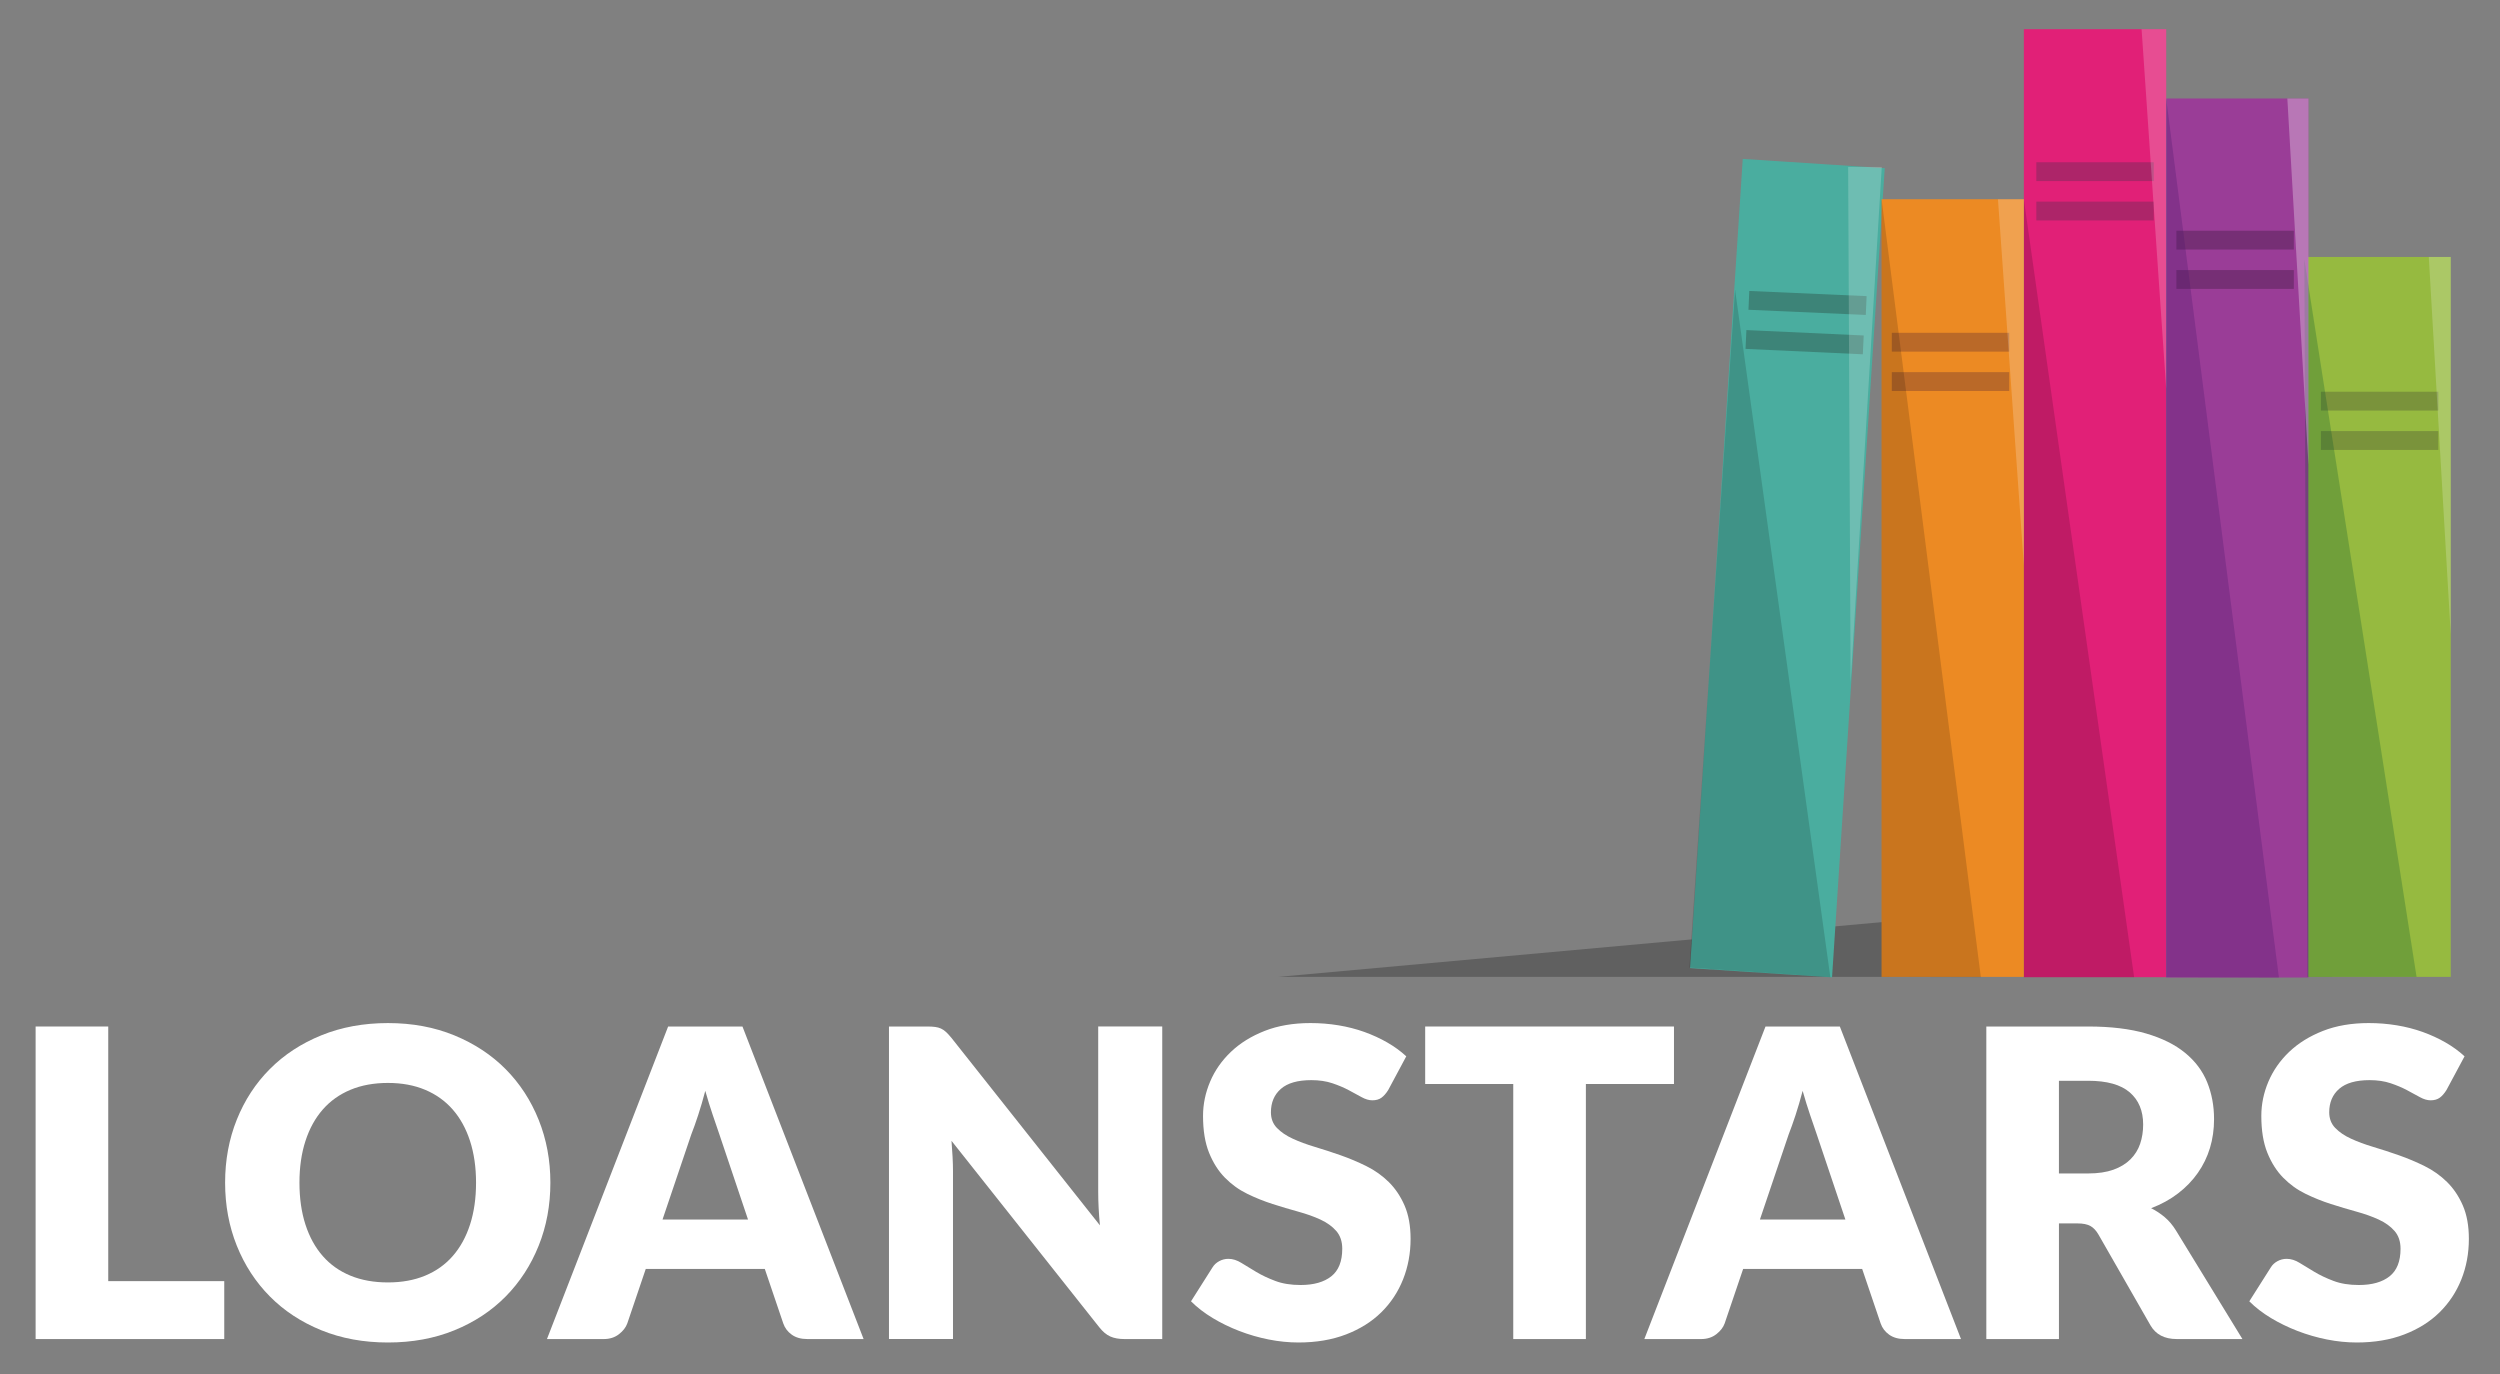 <?xml version="1.0" encoding="utf-8"?>
<!-- Generator: Adobe Illustrator 16.0.4, SVG Export Plug-In . SVG Version: 6.00 Build 0)  -->
<!DOCTYPE svg PUBLIC "-//W3C//DTD SVG 1.1//EN" "http://www.w3.org/Graphics/SVG/1.1/DTD/svg11.dtd">
<svg version="1.1" id="Layer_1" xmlns="http://www.w3.org/2000/svg" xmlns:xlink="http://www.w3.org/1999/xlink" x="0px" y="0px"
	 width="181.389px" height="99.723px" viewBox="0 0 181.389 99.723" enable-background="new 0 0 181.389 99.723"
	 xml:space="preserve">
<rect x="0" y="0" width="181.389" height="99.723" fill="#808080" stroke="none"/>
<g>
	<defs>
		<rect id="SVGID_1_" x="-62.722" y="-122.42" width="308" height="398"/>
	</defs>
	<clipPath id="SVGID_2_">
		<use xlink:href="#SVGID_1_"  overflow="visible"/>
	</clipPath>
	<g clip-path="url(#SVGID_2_)" enable-background="new    ">
		<g>
			<defs>
				<rect id="SVGID_3_" x="2.278" y="1.58" width="177" height="96"/>
			</defs>
			<clipPath id="SVGID_4_">
				<use xlink:href="#SVGID_3_"  overflow="visible"/>
			</clipPath>
			<g clip-path="url(#SVGID_4_)">
				<defs>
					<rect id="SVGID_5_" x="2.278" y="1.58" width="177" height="96"/>
				</defs>
				<clipPath id="SVGID_6_">
					<use xlink:href="#SVGID_5_"  overflow="visible"/>
				</clipPath>
				<polygon clip-path="url(#SVGID_6_)" fill="#FFFFFF" points="7.854,92.954 16.271,92.954 16.271,97.156 2.584,97.156 
					2.584,74.479 7.854,74.479 				"/>
				<path clip-path="url(#SVGID_6_)" fill="#FFFFFF" d="M39.933,85.81c0,1.64-0.283,3.165-0.85,4.575
					c-0.566,1.412-1.364,2.639-2.393,3.682s-2.268,1.86-3.718,2.452c-1.449,0.591-3.058,0.887-4.824,0.887
					c-1.766,0-3.377-0.296-4.832-0.887c-1.455-0.592-2.7-1.409-3.733-2.452c-1.034-1.043-1.834-2.27-2.401-3.682
					c-0.566-1.41-0.849-2.936-0.849-4.575s0.283-3.165,0.849-4.576s1.367-2.636,2.401-3.673c1.034-1.038,2.278-1.853,3.733-2.443
					c1.454-0.592,3.065-0.888,4.832-0.888c1.767,0,3.375,0.299,4.824,0.895c1.45,0.598,2.689,1.414,3.718,2.451
					c1.029,1.039,1.827,2.263,2.393,3.674C39.65,82.66,39.933,84.181,39.933,85.81 M34.54,85.81c0-1.121-0.146-2.13-0.437-3.027
					c-0.291-0.897-0.709-1.657-1.255-2.28c-0.545-0.623-1.213-1.1-2.003-1.432c-0.79-0.332-1.688-0.498-2.697-0.498
					c-1.019,0-1.925,0.166-2.72,0.498c-0.794,0.332-1.465,0.809-2.01,1.432c-0.546,0.623-0.964,1.383-1.255,2.28
					c-0.292,0.897-0.436,1.906-0.436,3.027c0,1.131,0.145,2.146,0.436,3.043c0.291,0.897,0.709,1.657,1.255,2.28
					c0.545,0.623,1.216,1.097,2.01,1.424c0.795,0.327,1.702,0.49,2.72,0.49c1.008,0,1.907-0.163,2.697-0.49
					c0.79-0.327,1.458-0.801,2.003-1.424c0.546-0.623,0.964-1.383,1.255-2.28C34.394,87.955,34.54,86.94,34.54,85.81"/>
				<path clip-path="url(#SVGID_6_)" fill="#FFFFFF" d="M62.659,97.156h-4.084c-0.457,0-0.833-0.106-1.13-0.319
					c-0.296-0.213-0.501-0.484-0.615-0.817l-1.34-3.953h-8.636l-1.34,3.953c-0.104,0.291-0.307,0.553-0.608,0.786
					c-0.301,0.234-0.67,0.351-1.106,0.351h-4.115l8.792-22.678h5.393L62.659,97.156z M48.069,88.486h6.205l-2.089-6.21
					c-0.135-0.395-0.294-0.858-0.476-1.393s-0.361-1.113-0.537-1.736c-0.167,0.634-0.338,1.22-0.515,1.759
					c-0.177,0.54-0.343,1.008-0.499,1.401L48.069,88.486z"/>
				<path clip-path="url(#SVGID_6_)" fill="#FFFFFF" d="M67.85,74.51c0.156,0.021,0.296,0.06,0.421,0.116
					c0.125,0.058,0.244,0.138,0.359,0.242c0.113,0.104,0.243,0.243,0.389,0.42l10.787,13.618c-0.042-0.436-0.073-0.858-0.094-1.268
					s-0.031-0.797-0.031-1.16v-12h4.646v22.678h-2.743c-0.406,0-0.749-0.062-1.029-0.188c-0.28-0.124-0.551-0.352-0.811-0.685
					l-10.708-13.51c0.031,0.395,0.057,0.781,0.078,1.159c0.021,0.379,0.031,0.734,0.031,1.066v12.156h-4.645V74.479h2.774
					C67.501,74.479,67.693,74.489,67.85,74.51"/>
				<path clip-path="url(#SVGID_6_)" fill="#FFFFFF" d="M100.724,79.086c-0.156,0.249-0.319,0.436-0.492,0.56
					c-0.17,0.125-0.392,0.188-0.662,0.188c-0.239,0-0.496-0.075-0.771-0.226s-0.587-0.319-0.935-0.507
					c-0.349-0.187-0.746-0.354-1.192-0.505c-0.447-0.15-0.956-0.226-1.527-0.226c-0.988,0-1.724,0.21-2.206,0.63
					c-0.483,0.42-0.726,0.988-0.726,1.704c0,0.457,0.146,0.836,0.437,1.136c0.291,0.302,0.674,0.562,1.146,0.778
					c0.473,0.219,1.013,0.419,1.62,0.6c0.608,0.182,1.229,0.384,1.863,0.607c0.634,0.223,1.255,0.485,1.862,0.786
					c0.608,0.301,1.148,0.685,1.622,1.151c0.473,0.467,0.854,1.035,1.146,1.705c0.291,0.669,0.437,1.476,0.437,2.42
					c0,1.048-0.183,2.028-0.546,2.941c-0.364,0.913-0.891,1.71-1.582,2.39c-0.691,0.679-1.543,1.214-2.557,1.603
					s-2.164,0.584-3.452,0.584c-0.707,0-1.427-0.073-2.159-0.218c-0.732-0.146-1.441-0.351-2.128-0.615
					c-0.686-0.265-1.33-0.578-1.933-0.941s-1.127-0.768-1.574-1.214l1.559-2.46c0.114-0.187,0.275-0.337,0.483-0.451
					c0.208-0.113,0.431-0.171,0.671-0.171c0.312,0,0.625,0.099,0.942,0.296c0.316,0.197,0.676,0.415,1.075,0.653
					c0.4,0.239,0.86,0.457,1.38,0.653c0.52,0.198,1.133,0.297,1.839,0.297c0.956,0,1.699-0.211,2.229-0.631s0.795-1.087,0.795-2
					c0-0.529-0.146-0.96-0.437-1.292s-0.673-0.606-1.146-0.825c-0.473-0.218-1.011-0.409-1.614-0.575
					c-0.603-0.166-1.221-0.351-1.854-0.553s-1.252-0.452-1.854-0.747c-0.603-0.296-1.141-0.686-1.613-1.168
					c-0.474-0.482-0.854-1.084-1.146-1.805c-0.291-0.722-0.437-1.611-0.437-2.67c0-0.851,0.172-1.681,0.515-2.49
					c0.342-0.81,0.847-1.53,1.512-2.164c0.665-0.632,1.48-1.138,2.447-1.517c0.966-0.379,2.073-0.568,3.319-0.568
					c0.697,0,1.375,0.054,2.035,0.163c0.659,0.109,1.285,0.27,1.878,0.482c0.592,0.213,1.146,0.468,1.66,0.763
					c0.515,0.296,0.975,0.631,1.38,1.004L100.724,79.086z"/>
				<polygon clip-path="url(#SVGID_6_)" fill="#FFFFFF" points="121.456,74.479 121.456,78.65 115.064,78.65 115.064,97.156 
					109.795,97.156 109.795,78.65 103.405,78.65 103.405,74.479 				"/>
				<path clip-path="url(#SVGID_6_)" fill="#FFFFFF" d="M142.281,97.156h-4.084c-0.457,0-0.833-0.106-1.13-0.319
					c-0.296-0.213-0.502-0.484-0.616-0.817l-1.341-3.953h-8.635l-1.341,3.953c-0.104,0.291-0.307,0.553-0.608,0.786
					c-0.301,0.234-0.669,0.351-1.106,0.351h-4.115l8.792-22.678h5.393L142.281,97.156z M127.691,88.486h6.203l-2.088-6.21
					c-0.136-0.395-0.294-0.858-0.477-1.393c-0.182-0.534-0.36-1.113-0.537-1.736c-0.166,0.634-0.338,1.22-0.514,1.759
					c-0.178,0.54-0.344,1.008-0.499,1.401L127.691,88.486z"/>
				<path clip-path="url(#SVGID_6_)" fill="#FFFFFF" d="M149.388,88.767v8.39h-5.269V74.479h7.389c1.643,0,3.042,0.169,4.201,0.506
					c1.158,0.338,2.104,0.807,2.836,1.409c0.733,0.602,1.266,1.312,1.599,2.132c0.332,0.819,0.498,1.712,0.498,2.677
					c0,0.737-0.098,1.433-0.296,2.086c-0.197,0.653-0.491,1.258-0.881,1.813c-0.389,0.555-0.867,1.051-1.434,1.486
					s-1.219,0.794-1.956,1.074c0.353,0.176,0.684,0.395,0.989,0.653c0.307,0.26,0.574,0.576,0.804,0.949l4.832,7.892h-4.771
					c-0.884,0-1.518-0.332-1.902-0.996l-3.771-6.584c-0.167-0.29-0.361-0.498-0.584-0.622c-0.225-0.125-0.538-0.188-0.943-0.188
					H149.388z M149.388,85.141h2.12c0.717,0,1.328-0.092,1.832-0.272c0.503-0.182,0.917-0.433,1.238-0.755
					c0.322-0.322,0.557-0.698,0.702-1.129c0.145-0.431,0.218-0.895,0.218-1.393c0-0.996-0.324-1.774-0.974-2.335
					c-0.65-0.56-1.656-0.841-3.017-0.841h-2.12V85.141z"/>
				<path clip-path="url(#SVGID_6_)" fill="#FFFFFF" d="M177.507,79.086c-0.155,0.249-0.319,0.436-0.49,0.56
					c-0.172,0.125-0.393,0.188-0.662,0.188c-0.239,0-0.496-0.075-0.771-0.226s-0.587-0.319-0.936-0.507
					c-0.349-0.187-0.746-0.354-1.193-0.505c-0.445-0.15-0.955-0.226-1.527-0.226c-0.986,0-1.722,0.21-2.206,0.63
					c-0.482,0.42-0.724,0.988-0.724,1.704c0,0.457,0.146,0.836,0.437,1.136c0.291,0.302,0.672,0.562,1.146,0.778
					c0.472,0.219,1.013,0.419,1.621,0.6c0.607,0.182,1.229,0.384,1.862,0.607c0.635,0.223,1.255,0.485,1.863,0.786
					c0.607,0.301,1.148,0.685,1.621,1.151s0.854,1.035,1.146,1.705c0.291,0.669,0.437,1.476,0.437,2.42
					c0,1.048-0.182,2.028-0.545,2.941c-0.365,0.913-0.893,1.71-1.583,2.39c-0.691,0.679-1.543,1.214-2.557,1.603
					c-1.013,0.389-2.164,0.584-3.452,0.584c-0.707,0-1.426-0.073-2.159-0.218c-0.732-0.146-1.441-0.351-2.128-0.615
					c-0.686-0.265-1.33-0.578-1.934-0.941c-0.602-0.363-1.127-0.768-1.573-1.214l1.56-2.46c0.114-0.187,0.274-0.337,0.482-0.451
					c0.208-0.113,0.431-0.171,0.67-0.171c0.312,0,0.626,0.099,0.943,0.296s0.676,0.415,1.076,0.653
					c0.399,0.239,0.858,0.457,1.379,0.653c0.52,0.198,1.132,0.297,1.839,0.297c0.957,0,1.699-0.211,2.229-0.631s0.795-1.087,0.795-2
					c0-0.529-0.146-0.96-0.437-1.292c-0.29-0.332-0.673-0.606-1.146-0.825c-0.474-0.218-1.011-0.409-1.613-0.575
					s-1.221-0.351-1.854-0.553c-0.635-0.202-1.252-0.452-1.855-0.747c-0.604-0.296-1.141-0.686-1.614-1.168
					c-0.473-0.482-0.854-1.084-1.145-1.805c-0.291-0.722-0.437-1.611-0.437-2.67c0-0.851,0.171-1.681,0.514-2.49
					c0.344-0.81,0.848-1.53,1.512-2.164c0.666-0.632,1.481-1.138,2.448-1.517c0.966-0.379,2.073-0.568,3.32-0.568
					c0.696,0,1.374,0.054,2.033,0.163c0.661,0.109,1.287,0.27,1.879,0.482c0.593,0.213,1.146,0.468,1.66,0.763
					c0.514,0.296,0.974,0.631,1.38,1.004L177.507,79.086z"/>
			</g>
			<g clip-path="url(#SVGID_4_)">
				<defs>
					<rect id="SVGID_7_" x="2.278" y="1.58" width="177" height="96"/>
				</defs>
				<clipPath id="SVGID_8_">
					<use xlink:href="#SVGID_7_"  overflow="visible"/>
				</clipPath>
				<g opacity="0.25" clip-path="url(#SVGID_8_)" enable-background="new    ">
					<g>
						<defs>
							<rect id="SVGID_9_" x="92.278" y="66.58" width="47" height="5"/>
						</defs>
						<clipPath id="SVGID_10_">
							<use xlink:href="#SVGID_9_"  overflow="visible"/>
						</clipPath>
						<g clip-path="url(#SVGID_10_)">
							<defs>
								<rect id="SVGID_11_" x="92.75" y="66.697" width="46.085" height="4.181"/>
							</defs>
							<clipPath id="SVGID_12_">
								<use xlink:href="#SVGID_11_"  overflow="visible"/>
							</clipPath>
							<polygon clip-path="url(#SVGID_12_)" points="138.835,66.697 92.75,70.878 137.061,70.878 							"/>
						</g>
					</g>
				</g>
				<rect x="146.842" y="2.118" clip-path="url(#SVGID_8_)" fill="#E12077" width="10.327" height="68.783"/>
				
					<rect x="100.233" y="36.028" transform="matrix(-0.065 0.998 -0.998 -0.065 179.22 -85.489)" clip-path="url(#SVGID_8_)" fill="#4AAD9F" width="58.828" height="10.323"/>
				<rect x="157.169" y="7.147" clip-path="url(#SVGID_8_)" fill="#9A3D97" width="10.323" height="63.78"/>
				<rect x="167.492" y="18.643" clip-path="url(#SVGID_8_)" fill="#96BA40" width="10.323" height="52.235"/>
				<rect x="136.52" y="14.456" clip-path="url(#SVGID_8_)" fill="#EC8A23" width="10.322" height="56.422"/>
				<rect x="168.394" y="28.422" clip-path="url(#SVGID_8_)" fill="#7A933B" width="8.52" height="1.367"/>
				<rect x="168.394" y="31.278" clip-path="url(#SVGID_8_)" fill="#7A933B" width="8.52" height="1.367"/>
				<rect x="157.909" y="16.739" clip-path="url(#SVGID_8_)" fill="#762F75" width="8.52" height="1.366"/>
				<rect x="157.909" y="19.594" clip-path="url(#SVGID_8_)" fill="#762F75" width="8.52" height="1.367"/>
				<rect x="137.261" y="24.146" clip-path="url(#SVGID_8_)" fill="#BA6928" width="8.521" height="1.367"/>
				<rect x="137.261" y="27.001" clip-path="url(#SVGID_8_)" fill="#BA6928" width="8.521" height="1.367"/>
			</g>
			<g clip-path="url(#SVGID_4_)">
				<defs>
					<rect id="SVGID_13_" x="2.278" y="1.58" width="177" height="96"/>
				</defs>
				<clipPath id="SVGID_14_">
					<use xlink:href="#SVGID_13_"  overflow="visible"/>
				</clipPath>
				<g opacity="0.15" clip-path="url(#SVGID_14_)" enable-background="new    ">
					<g>
						<defs>
							<rect id="SVGID_15_" x="146.278" y="13.58" width="9" height="58"/>
						</defs>
						<clipPath id="SVGID_16_">
							<use xlink:href="#SVGID_15_"  overflow="visible"/>
						</clipPath>
						<g clip-path="url(#SVGID_16_)">
							<defs>
								<rect id="SVGID_17_" x="146.842" y="14.456" width="8.001" height="56.445"/>
							</defs>
							<clipPath id="SVGID_18_">
								<use xlink:href="#SVGID_17_"  overflow="visible"/>
							</clipPath>
							<polygon clip-path="url(#SVGID_18_)" points="146.842,14.456 146.842,70.901 154.843,70.901 							"/>
						</g>
					</g>
				</g>
			</g>
			<g clip-path="url(#SVGID_4_)">
				<defs>
					<rect id="SVGID_19_" x="2.278" y="1.58" width="177" height="96"/>
				</defs>
				<clipPath id="SVGID_20_">
					<use xlink:href="#SVGID_19_"  overflow="visible"/>
				</clipPath>
				<g opacity="0.3" clip-path="url(#SVGID_20_)" enable-background="new    ">
					<g>
						<defs>
							<rect id="SVGID_21_" x="156.278" y="6.58" width="10" height="65"/>
						</defs>
						<clipPath id="SVGID_22_">
							<use xlink:href="#SVGID_21_"  overflow="visible"/>
						</clipPath>
						<g clip-path="url(#SVGID_22_)">
							<defs>
								<rect id="SVGID_23_" x="157.169" y="7.147" width="8.179" height="63.78"/>
							</defs>
							<clipPath id="SVGID_24_">
								<use xlink:href="#SVGID_23_"  overflow="visible"/>
							</clipPath>
							<polygon clip-path="url(#SVGID_24_)" fill="#4C176D" points="157.169,7.148 165.348,70.928 157.169,70.901 							"/>
						</g>
					</g>
				</g>
			</g>
			<g clip-path="url(#SVGID_4_)">
				<defs>
					<rect id="SVGID_25_" x="2.278" y="1.58" width="177" height="96"/>
				</defs>
				<clipPath id="SVGID_26_">
					<use xlink:href="#SVGID_25_"  overflow="visible"/>
				</clipPath>
				<g opacity="0.25" clip-path="url(#SVGID_26_)" enable-background="new    ">
					<g>
						<defs>
							<rect id="SVGID_27_" x="166.278" y="18.58" width="10" height="53"/>
						</defs>
						<clipPath id="SVGID_28_">
							<use xlink:href="#SVGID_27_"  overflow="visible"/>
						</clipPath>
						<g clip-path="url(#SVGID_28_)">
							<defs>
								<rect id="SVGID_29_" x="167.192" y="18.821" width="8.145" height="52.059"/>
							</defs>
							<clipPath id="SVGID_30_">
								<use xlink:href="#SVGID_29_"  overflow="visible"/>
							</clipPath>
							<polygon clip-path="url(#SVGID_30_)" fill="#005028" points="167.192,18.821 175.336,70.878 167.415,70.88 							"/>
						</g>
					</g>
				</g>
			</g>
			<g clip-path="url(#SVGID_4_)">
				<defs>
					<rect id="SVGID_31_" x="2.278" y="1.58" width="177" height="96"/>
				</defs>
				<clipPath id="SVGID_32_">
					<use xlink:href="#SVGID_31_"  overflow="visible"/>
				</clipPath>
				<g opacity="0.15" clip-path="url(#SVGID_32_)" enable-background="new    ">
					<g>
						<defs>
							<rect id="SVGID_33_" x="136.278" y="13.58" width="8" height="58"/>
						</defs>
						<clipPath id="SVGID_34_">
							<use xlink:href="#SVGID_33_"  overflow="visible"/>
						</clipPath>
						<g clip-path="url(#SVGID_34_)">
							<defs>
								<rect id="SVGID_35_" x="136.52" y="14.456" width="7.202" height="56.445"/>
							</defs>
							<clipPath id="SVGID_36_">
								<use xlink:href="#SVGID_35_"  overflow="visible"/>
							</clipPath>
							<polygon clip-path="url(#SVGID_36_)" points="136.52,14.456 143.722,70.901 136.52,70.878 							"/>
						</g>
					</g>
				</g>
			</g>
			<g clip-path="url(#SVGID_4_)">
				<defs>
					<rect id="SVGID_37_" x="2.278" y="1.58" width="177" height="96"/>
				</defs>
				<clipPath id="SVGID_38_">
					<use xlink:href="#SVGID_37_"  overflow="visible"/>
				</clipPath>
				<g opacity="0.2" clip-path="url(#SVGID_38_)" enable-background="new    ">
					<g>
						<defs>
							<rect id="SVGID_39_" x="175.278" y="18.58" width="3" height="28"/>
						</defs>
						<clipPath id="SVGID_40_">
							<use xlink:href="#SVGID_39_"  overflow="visible"/>
						</clipPath>
						<g clip-path="url(#SVGID_40_)">
							<defs>
								<rect id="SVGID_41_" x="176.222" y="18.643" width="1.593" height="27.404"/>
							</defs>
							<clipPath id="SVGID_42_">
								<use xlink:href="#SVGID_41_"  overflow="visible"/>
							</clipPath>
							<polygon clip-path="url(#SVGID_42_)" fill="#FFFFFF" points="177.815,46.047 176.222,18.643 177.815,18.643 							"/>
						</g>
					</g>
				</g>
			</g>
			<g clip-path="url(#SVGID_4_)">
				<defs>
					<rect id="SVGID_43_" x="2.278" y="1.58" width="177" height="96"/>
				</defs>
				<clipPath id="SVGID_44_">
					<use xlink:href="#SVGID_43_"  overflow="visible"/>
				</clipPath>
				<g opacity="0.3" clip-path="url(#SVGID_44_)" enable-background="new    ">
					<g>
						<defs>
							<rect id="SVGID_45_" x="165.278" y="6.58" width="3" height="28"/>
						</defs>
						<clipPath id="SVGID_46_">
							<use xlink:href="#SVGID_45_"  overflow="visible"/>
						</clipPath>
						<g clip-path="url(#SVGID_46_)">
							<defs>
								<rect id="SVGID_47_" x="165.959" y="7.147" width="1.532" height="26.575"/>
							</defs>
							<clipPath id="SVGID_48_">
								<use xlink:href="#SVGID_47_"  overflow="visible"/>
							</clipPath>
							<polygon clip-path="url(#SVGID_48_)" fill="#FFFFFF" points="167.492,33.723 165.959,7.148 167.492,7.148 							"/>
						</g>
					</g>
				</g>
				<rect x="147.747" y="11.773" clip-path="url(#SVGID_44_)" fill="#AD2569" width="8.52" height="1.366"/>
				<rect x="147.747" y="14.628" clip-path="url(#SVGID_44_)" fill="#AD2569" width="8.52" height="1.366"/>
			</g>
			<g clip-path="url(#SVGID_4_)">
				<defs>
					<rect id="SVGID_49_" x="2.278" y="1.58" width="177" height="96"/>
				</defs>
				<clipPath id="SVGID_50_">
					<use xlink:href="#SVGID_49_"  overflow="visible"/>
				</clipPath>
				<g opacity="0.2" clip-path="url(#SVGID_50_)" enable-background="new    ">
					<g>
						<defs>
							<rect id="SVGID_51_" x="155.278" y="1.58" width="2" height="27"/>
						</defs>
						<clipPath id="SVGID_52_">
							<use xlink:href="#SVGID_51_"  overflow="visible"/>
						</clipPath>
						<g clip-path="url(#SVGID_52_)">
							<defs>
								<rect id="SVGID_53_" x="155.384" y="2.118" width="1.785" height="26.1"/>
							</defs>
							<clipPath id="SVGID_54_">
								<use xlink:href="#SVGID_53_"  overflow="visible"/>
							</clipPath>
							<polygon clip-path="url(#SVGID_54_)" fill="#FFFFFF" points="157.169,28.218 155.384,2.119 157.169,2.118 							"/>
						</g>
					</g>
				</g>
			</g>
			<g clip-path="url(#SVGID_4_)">
				<defs>
					<rect id="SVGID_55_" x="2.278" y="1.58" width="177" height="96"/>
				</defs>
				<clipPath id="SVGID_56_">
					<use xlink:href="#SVGID_55_"  overflow="visible"/>
				</clipPath>
				<g opacity="0.2" clip-path="url(#SVGID_56_)" enable-background="new    ">
					<g>
						<defs>
							<rect id="SVGID_57_" x="144.278" y="13.58" width="3" height="28"/>
						</defs>
						<clipPath id="SVGID_58_">
							<use xlink:href="#SVGID_57_"  overflow="visible"/>
						</clipPath>
						<g clip-path="url(#SVGID_58_)">
							<defs>
								<rect id="SVGID_59_" x="144.963" y="14.456" width="1.879" height="26.577"/>
							</defs>
							<clipPath id="SVGID_60_">
								<use xlink:href="#SVGID_59_"  overflow="visible"/>
							</clipPath>
							<polygon clip-path="url(#SVGID_60_)" fill="#FFFFFF" points="146.842,41.033 144.963,14.457 146.842,14.456 							"/>
						</g>
					</g>
				</g>
				
					<rect x="130.42" y="17.715" transform="matrix(-0.044 0.999 -0.999 -0.044 158.869 -108.024)" clip-path="url(#SVGID_56_)" fill="#3D8478" width="1.366" height="8.521"/>
				
					<rect x="130.288" y="20.568" transform="matrix(-0.046 0.999 -0.999 -0.046 161.763 -104.871)" clip-path="url(#SVGID_56_)" fill="#3D8478" width="1.367" height="8.52"/>
			</g>
			<g clip-path="url(#SVGID_4_)">
				<defs>
					<rect id="SVGID_61_" x="2.278" y="1.58" width="177" height="96"/>
				</defs>
				<clipPath id="SVGID_62_">
					<use xlink:href="#SVGID_61_"  overflow="visible"/>
				</clipPath>
				<g opacity="0.2" clip-path="url(#SVGID_62_)" enable-background="new    ">
					<g>
						<defs>
							<rect id="SVGID_63_" x="133.278" y="11.58" width="4" height="38"/>
						</defs>
						<clipPath id="SVGID_64_">
							<use xlink:href="#SVGID_63_"  overflow="visible"/>
						</clipPath>
						<g clip-path="url(#SVGID_64_)">
							<defs>
								<rect id="SVGID_65_" x="134.094" y="12.113" width="2.437" height="37.412"/>
							</defs>
							<clipPath id="SVGID_66_">
								<use xlink:href="#SVGID_65_"  overflow="visible"/>
							</clipPath>
							<polygon clip-path="url(#SVGID_66_)" fill="#FFFFFF" points="134.273,49.524 134.094,12.113 136.531,12.113 							"/>
						</g>
					</g>
				</g>
			</g>
			<g clip-path="url(#SVGID_4_)">
				<defs>
					<rect id="SVGID_67_" x="2.278" y="1.58" width="177" height="96"/>
				</defs>
				<clipPath id="SVGID_68_">
					<use xlink:href="#SVGID_67_"  overflow="visible"/>
				</clipPath>
				<g opacity="0.15" clip-path="url(#SVGID_68_)" enable-background="new    ">
					<g>
						<defs>
							<rect id="SVGID_69_" x="122.278" y="20.58" width="11" height="51"/>
						</defs>
						<clipPath id="SVGID_70_">
							<use xlink:href="#SVGID_69_"  overflow="visible"/>
						</clipPath>
						<g clip-path="url(#SVGID_70_)">
							<defs>
								<rect id="SVGID_71_" x="122.575" y="21.017" width="10.228" height="49.885"/>
							</defs>
							<clipPath id="SVGID_72_">
								<use xlink:href="#SVGID_71_"  overflow="visible"/>
							</clipPath>
							<polygon clip-path="url(#SVGID_72_)" points="125.89,21.017 132.801,70.902 122.575,70.204 							"/>
						</g>
					</g>
				</g>
			</g>
		</g>
	</g>
</g>
</svg>
